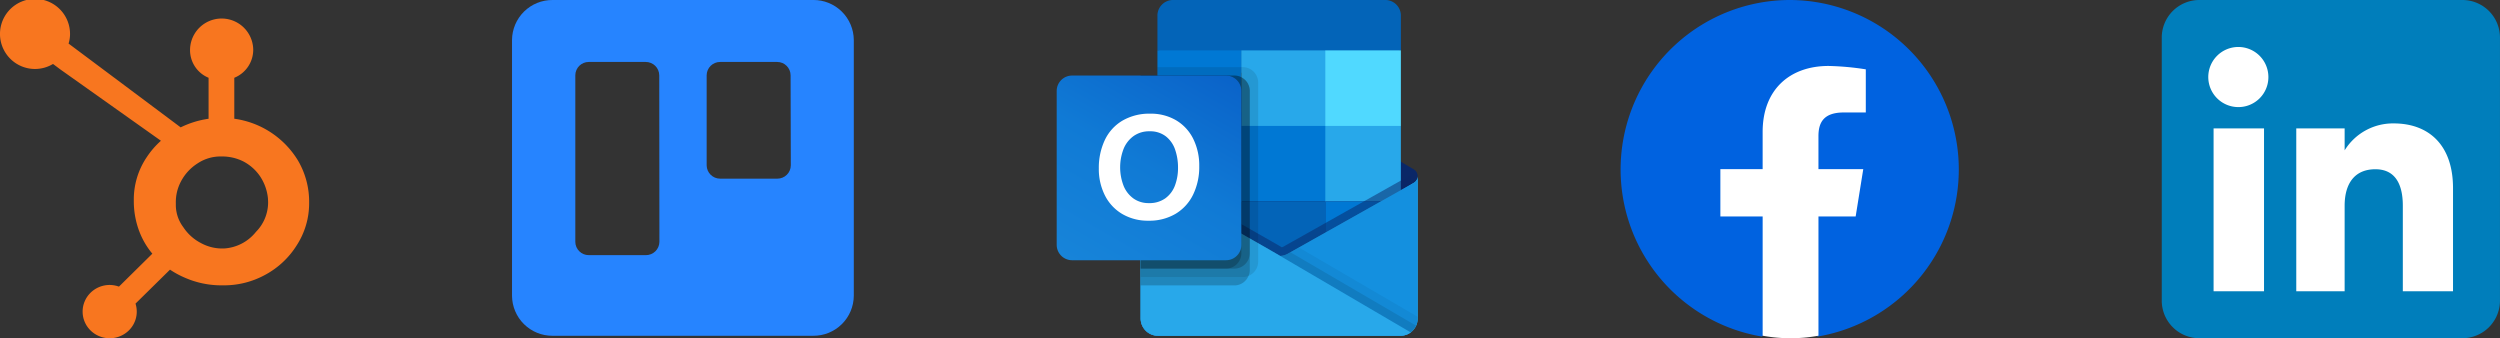 <svg xmlns="http://www.w3.org/2000/svg" xmlns:xlink="http://www.w3.org/1999/xlink" width="369.592" height="50.005" viewBox="0 0 369.592 50.005">
  <rect x="0" y="0" width="369.592" height="50.005" fill="#333333" stroke="none"/>
  <defs>
    <linearGradient id="linear-gradient" x1="-6.934" y1="10.216" x2="-6.934" y2="10.241" gradientUnits="objectBoundingBox">
      <stop offset="0" stop-color="#0062e0"/>
      <stop offset="1" stop-color="#19afff"/>
    </linearGradient>
    <linearGradient id="linear-gradient-2" x1="0.5" y1="-0.103" x2="0.5" y2="-1.103" gradientUnits="objectBoundingBox">
      <stop offset="0" stop-color="#35b8f1"/>
      <stop offset="1" stop-color="#28a8ea"/>
    </linearGradient>
    <linearGradient id="linear-gradient-3" x1="0.174" y1="1.067" x2="0.826" y2="-0.063" gradientUnits="objectBoundingBox">
      <stop offset="0" stop-color="#1784d9"/>
      <stop offset="0.5" stop-color="#107ad5"/>
      <stop offset="1" stop-color="#0a63c9"/>
    </linearGradient>
    <clipPath id="clip-path">
      <path id="Path_25028" data-name="Path 25028" d="M631.091,396.163v-24.63a1.983,1.983,0,0,1,1.992-1.966H641.5a1.992,1.992,0,0,1,2,1.966l.023,24.63a1.989,1.989,0,0,1-2.015,1.965h-8.426a1.983,1.983,0,0,1-1.992-1.965m19.418-11.309V371.533a1.99,1.99,0,0,1,2-1.966h8.417a1.982,1.982,0,0,1,1.991,1.966l.033,13.321a1.983,1.983,0,0,1-2,1.966h-8.442a1.991,1.991,0,0,1-2-1.966m-22.768-24.446a5.956,5.956,0,0,0-6.006,5.9V404.12a5.955,5.955,0,0,0,5.981,5.929H666.26a5.955,5.955,0,0,0,6-5.912V366.305a5.956,5.956,0,0,0-6-5.9Z" transform="translate(-621.735 -360.408)" fill="none"/>
    </clipPath>
    <linearGradient id="linear-gradient-4" x1="-10.439" y1="1.033" x2="-10.422" y2="1.033" gradientUnits="objectBoundingBox">
      <stop offset="0" stop-color="#0052cc"/>
      <stop offset="1" stop-color="#2684ff"/>
    </linearGradient>
  </defs>
  <g id="solutions-appicons2" transform="translate(-620 -3393.326)">
    <g id="LinkedIn_icon" transform="translate(939.587 3393.326)">
      <path id="Path_25059" data-name="Path 25059" d="M5.556,50H44.449A5.556,5.556,0,0,0,50,44.449V5.556A5.556,5.556,0,0,0,44.449,0H5.556A5.556,5.556,0,0,0,0,5.556V44.449A5.556,5.556,0,0,0,5.556,50Z" fill="#007ebb" fill-rule="evenodd"/>
      <path id="Path_25060" data-name="Path 25060" d="M46.114,46.114h-7.42V33.476c0-3.465-1.317-5.4-4.059-5.4-2.984,0-4.543,2.015-4.543,5.4V46.114H22.941V22.038h7.151v3.243A8.4,8.4,0,0,1,37.352,21.3c5.107,0,8.763,3.119,8.763,9.568ZM14.41,18.886a4.443,4.443,0,1,1,4.409-4.443A4.426,4.426,0,0,1,14.41,18.886ZM10.717,46.114h7.457V22.038H10.717Z" transform="translate(-3.055 -3.055)" fill="#fff" fill-rule="evenodd"/>
    </g>
    <g id="Facebook_f_logo__2021_" data-name="Facebook_f_logo_(2021)" transform="translate(859.583 3393.326)">
      <path id="Path_25057" data-name="Path 25057" d="M20.877,49.755A25.053,25.053,0,0,1,25,0a25.053,25.053,0,0,1,4.125,49.755L27.753,48.63h-5.5Z" fill="url(#linear-gradient)"/>
      <path id="Path_25058" data-name="Path 25058" d="M31.8,30.052l1.125-7H26.3V18.176c0-2,.75-3.5,3.75-3.5H33.3V8.3a40.884,40.884,0,0,0-5.5-.5c-5.751,0-9.751,3.5-9.751,9.751v5.5H11.8v7h6.251V47.679a22.877,22.877,0,0,0,8.251,0V30.052Z" transform="translate(2.951 1.951)" fill="#fff"/>
    </g>
    <g id="Microsoft_Office_Outlook__2018_present_" data-name="Microsoft_Office_Outlook_(2018–present)" transform="translate(776.219 3393.326)">
      <path id="Path_25036" data-name="Path 25036" d="M467.144,480.968a1.191,1.191,0,0,0-.568-1.024h-.006l-.022-.012-18.491-10.946a2.51,2.51,0,0,0-.248-.148,2.482,2.482,0,0,0-2.276,0,2.524,2.524,0,0,0-.248.148l-18.491,10.946-.022.012a1.205,1.205,0,0,0,.029,2.064l18.491,10.946a2.784,2.784,0,0,0,.248.148,2.482,2.482,0,0,0,2.276,0,2.777,2.777,0,0,0,.248-.148l18.491-10.946A1.19,1.19,0,0,0,467.144,480.968Z" transform="translate(-413.78 -454.906)" fill="#0a2767"/>
      <path id="Path_25037" data-name="Path 25037" d="M511.255,18.753H523.39V29.876H511.255ZM546.969,7.446V2.358A2.306,2.306,0,0,0,544.719,0h-31.49a2.306,2.306,0,0,0-2.25,2.358V7.446l18.615,4.964Z" transform="translate(-496.087)" fill="#0364b8"/>
      <path id="Path_25038" data-name="Path 25038" d="M511,255.5h12.41v11.169H511Z" transform="translate(-496.108 -248.054)" fill="#0078d4"/>
      <path id="Path_25039" data-name="Path 25039" d="M949.243,255.5h-12.41v11.169l12.41,11.169h11.169V266.669Z" transform="translate(-909.531 -248.054)" fill="#28a8ea"/>
      <path id="Path_25040" data-name="Path 25040" d="M936.833,638.75h12.41v11.169h-12.41Z" transform="translate(-909.531 -620.135)" fill="#0078d4"/>
      <path id="Path_25041" data-name="Path 25041" d="M936.833,1022h12.41v11.169h-12.41Z" transform="translate(-909.531 -992.216)" fill="#0364b8"/>
      <path id="Path_25042" data-name="Path 25042" d="M520.453,1025.151h12.135v10.112H520.453Z" transform="translate(-505.285 -995.275)" fill="#14447d"/>
      <path id="Path_25043" data-name="Path 25043" d="M1362.667,1022h11.169v11.169h-11.169Z" transform="translate(-1322.954 -992.216)" fill="#0078d4"/>
      <path id="Path_25044" data-name="Path 25044" d="M466.218,895.222l-.024.012-18.491,10.4c-.081.05-.163.1-.248.139a2.578,2.578,0,0,1-1,.248l-1.01-.591a2.536,2.536,0,0,1-.248-.143l-18.739-10.7h-.009l-.613-.343V915.3a2.544,2.544,0,0,0,2.56,2.527h35.873c.021,0,.04-.01.062-.01a3.141,3.141,0,0,0,.869-.181,2.515,2.515,0,0,0,.349-.181c.083-.047.226-.15.226-.15a2.505,2.505,0,0,0,1.015-2V894.25A1.117,1.117,0,0,1,466.218,895.222Z" transform="translate(-413.423 -868.189)" fill="url(#linear-gradient-2)"/>
      <path id="Path_25045" data-name="Path 25045" d="M424.452,837.238v1.291l-19.335,13.313L385.1,837.672a.012.012,0,0,0-.012-.012h0l-1.837-1.1v-.931l.757-.012,1.6.918.037.012.137.087s18.814,10.735,18.863,10.76l.72.422c.062-.025.124-.05.2-.074.037-.025,18.677-10.511,18.677-10.511Z" transform="translate(-372.081 -811.259)" fill="#0a2767" opacity="0.5"/>
      <path id="Path_25046" data-name="Path 25046" d="M466.219,895.222l-.024.014-18.491,10.4c-.081.05-.163.1-.248.139a2.593,2.593,0,0,1-2.276,0,2.783,2.783,0,0,1-.248-.139l-18.491-10.4-.022-.014a1.117,1.117,0,0,1-.585-.972V915.3a2.543,2.543,0,0,0,2.559,2.527h35.836a2.543,2.543,0,0,0,2.559-2.527h0V894.25A1.117,1.117,0,0,1,466.219,895.222Z" transform="translate(-413.424 -868.189)" fill="#1490df"/>
      <path id="Path_25047" data-name="Path 25047" d="M1135.537,1279.629l-.277.155a2.771,2.771,0,0,1-.248.14,2.57,2.57,0,0,1-.975.258l7.035,8.32,12.273,2.957a2.528,2.528,0,0,0,.778-.972Z" transform="translate(-1100.987 -1242.336)" opacity="0.1"/>
      <path id="Path_25048" data-name="Path 25048" d="M1136.791,1255.442l-1.53.86a2.712,2.712,0,0,1-.248.14,2.573,2.573,0,0,1-.975.258l3.3,9.088,16.015,2.185a2.509,2.509,0,0,0,1-2.006v-.272Z" transform="translate(-1100.987 -1218.854)" opacity="0.05"/>
      <path id="Path_25049" data-name="Path 25049" d="M428.428,917.829h35.8a2.574,2.574,0,0,0,1.533-.5l-20.315-11.9a2.532,2.532,0,0,1-.248-.143l-18.739-10.7h-.009l-.612-.345v20.981a2.6,2.6,0,0,0,2.594,2.6Z" transform="translate(-413.424 -868.189)" fill="#28a8ea"/>
      <path id="Path_25050" data-name="Path 25050" d="M443.207,342.942v26.471a2.281,2.281,0,0,1-1.427,2.11,2.138,2.138,0,0,1-.844.174h-15.1V341.908h2.482v-1.241h12.621A2.28,2.28,0,0,1,443.207,342.942Z" transform="translate(-413.423 -330.739)" opacity="0.1"/>
      <path id="Path_25051" data-name="Path 25051" d="M441.966,385.521v26.471a2.021,2.021,0,0,1-.186.869,2.261,2.261,0,0,1-2.085,1.411H425.833V383.247H439.7a2.084,2.084,0,0,1,1.03.261A2.256,2.256,0,0,1,441.966,385.521Z" transform="translate(-413.423 -372.077)" opacity="0.2"/>
      <path id="Path_25052" data-name="Path 25052" d="M441.966,385.521V409.51a2.291,2.291,0,0,1-2.271,2.28H425.833V383.247H439.7a2.084,2.084,0,0,1,1.03.261A2.256,2.256,0,0,1,441.966,385.521Z" transform="translate(-413.423 -372.077)" opacity="0.2"/>
      <path id="Path_25053" data-name="Path 25053" d="M440.725,385.525v23.989a2.282,2.282,0,0,1-2.271,2.28H425.833V383.25h12.621a2.272,2.272,0,0,1,2.271,2.274Z" transform="translate(-413.423 -372.081)" opacity="0.2"/>
      <path id="Path_25054" data-name="Path 25054" d="M2.275,383.25H25.028a2.275,2.275,0,0,1,2.275,2.275v22.753a2.275,2.275,0,0,1-2.275,2.275H2.275A2.275,2.275,0,0,1,0,408.278V385.525A2.275,2.275,0,0,1,2.275,383.25Z" transform="translate(0 -372.081)" fill="url(#linear-gradient-3)"/>
      <path id="Path_25055" data-name="Path 25055" d="M214.517,580.419a6.617,6.617,0,0,1,2.6-2.87,7.856,7.856,0,0,1,4.129-1.035,7.312,7.312,0,0,1,3.821.982,6.557,6.557,0,0,1,2.528,2.743,8.853,8.853,0,0,1,.886,4.033,9.343,9.343,0,0,1-.912,4.219,6.714,6.714,0,0,1-2.606,2.838A7.6,7.6,0,0,1,221,592.336a7.471,7.471,0,0,1-3.905-.993,6.659,6.659,0,0,1-2.561-2.748,8.641,8.641,0,0,1-.9-3.985A9.6,9.6,0,0,1,214.517,580.419Zm2.77,6.739a4.3,4.3,0,0,0,1.462,1.889,3.819,3.819,0,0,0,2.283.687,4,4,0,0,0,2.437-.71,4.113,4.113,0,0,0,1.42-1.889,7.333,7.333,0,0,0,.453-2.635,8.02,8.02,0,0,0-.427-2.668,4.219,4.219,0,0,0-1.375-1.968,3.777,3.777,0,0,0-2.416-.745,3.94,3.94,0,0,0-2.337.694,4.331,4.331,0,0,0-1.489,1.9,7.57,7.57,0,0,0-.01,5.442Z" transform="translate(-207.407 -559.708)" fill="#fff"/>
      <path id="Path_25056" data-name="Path 25056" d="M1362.667,255.5h11.169v11.169h-11.169Z" transform="translate(-1322.954 -248.054)" fill="#50d9ff"/>
    </g>
    <g id="Group_18214" data-name="Group 18214" transform="translate(695.697 3393.326)">
      <g id="Group_18213" data-name="Group 18213" transform="translate(0 0)" clip-path="url(#clip-path)">
        <rect id="Rectangle_9779" data-name="Rectangle 9779" width="50.541" height="49.641" transform="translate(-0.014)" fill="url(#linear-gradient-4)"/>
      </g>
    </g>
    <path id="Path_25022" data-name="Path 25022" d="M490.606,382.187a13.086,13.086,0,0,0-9.428-6.2v-6.055a4.468,4.468,0,0,0,2.8-4.185,4.671,4.671,0,0,0-9.34,0,4.413,4.413,0,0,0,2.739,4.185v6.058a13.7,13.7,0,0,0-4.126,1.273c-2.674-2-11.442-8.556-16.571-12.386a4.933,4.933,0,0,0,.215-1.346,5.178,5.178,0,1,0-5.175,5.1,5.193,5.193,0,0,0,2.658-.742l1.082.808,14.874,10.548a12.315,12.315,0,0,0-2.1,2.426,11.194,11.194,0,0,0-1.912,6.1v.463a12.6,12.6,0,0,0,.813,4.409,11.536,11.536,0,0,0,1.927,3.294l-4.936,4.871a4.021,4.021,0,0,0-4.2.907,3.9,3.9,0,0,0,0,5.571,4.046,4.046,0,0,0,5.661,0,3.892,3.892,0,0,0,.987-3.967l5.1-5.022a13.18,13.18,0,0,0,2.267,1.221,13.434,13.434,0,0,0,5.305,1.1h.354a12.664,12.664,0,0,0,6.055-1.506,12.445,12.445,0,0,0,4.745-4.4,11.4,11.4,0,0,0,1.843-6.214v-.113A12.033,12.033,0,0,0,490.606,382.187Zm-6.234,10.536a6.522,6.522,0,0,1-4.777,2.448h-.3a6.54,6.54,0,0,1-3.017-.788,6.936,6.936,0,0,1-2.643-2.37,5.471,5.471,0,0,1-1.1-3.225v-.349a6.522,6.522,0,0,1,.775-3.212,7.009,7.009,0,0,1,2.461-2.65,6.1,6.1,0,0,1,3.41-1.012h.115a7.005,7.005,0,0,1,3.206.727,6.762,6.762,0,0,1,2.518,2.255,7.1,7.1,0,0,1,1.129,3.168c.018.238.029.482.029.714A6.215,6.215,0,0,1,484.372,392.723Z" transform="translate(173.459 3034.892)" fill="#f8761f"/>
  </g>
</svg>

